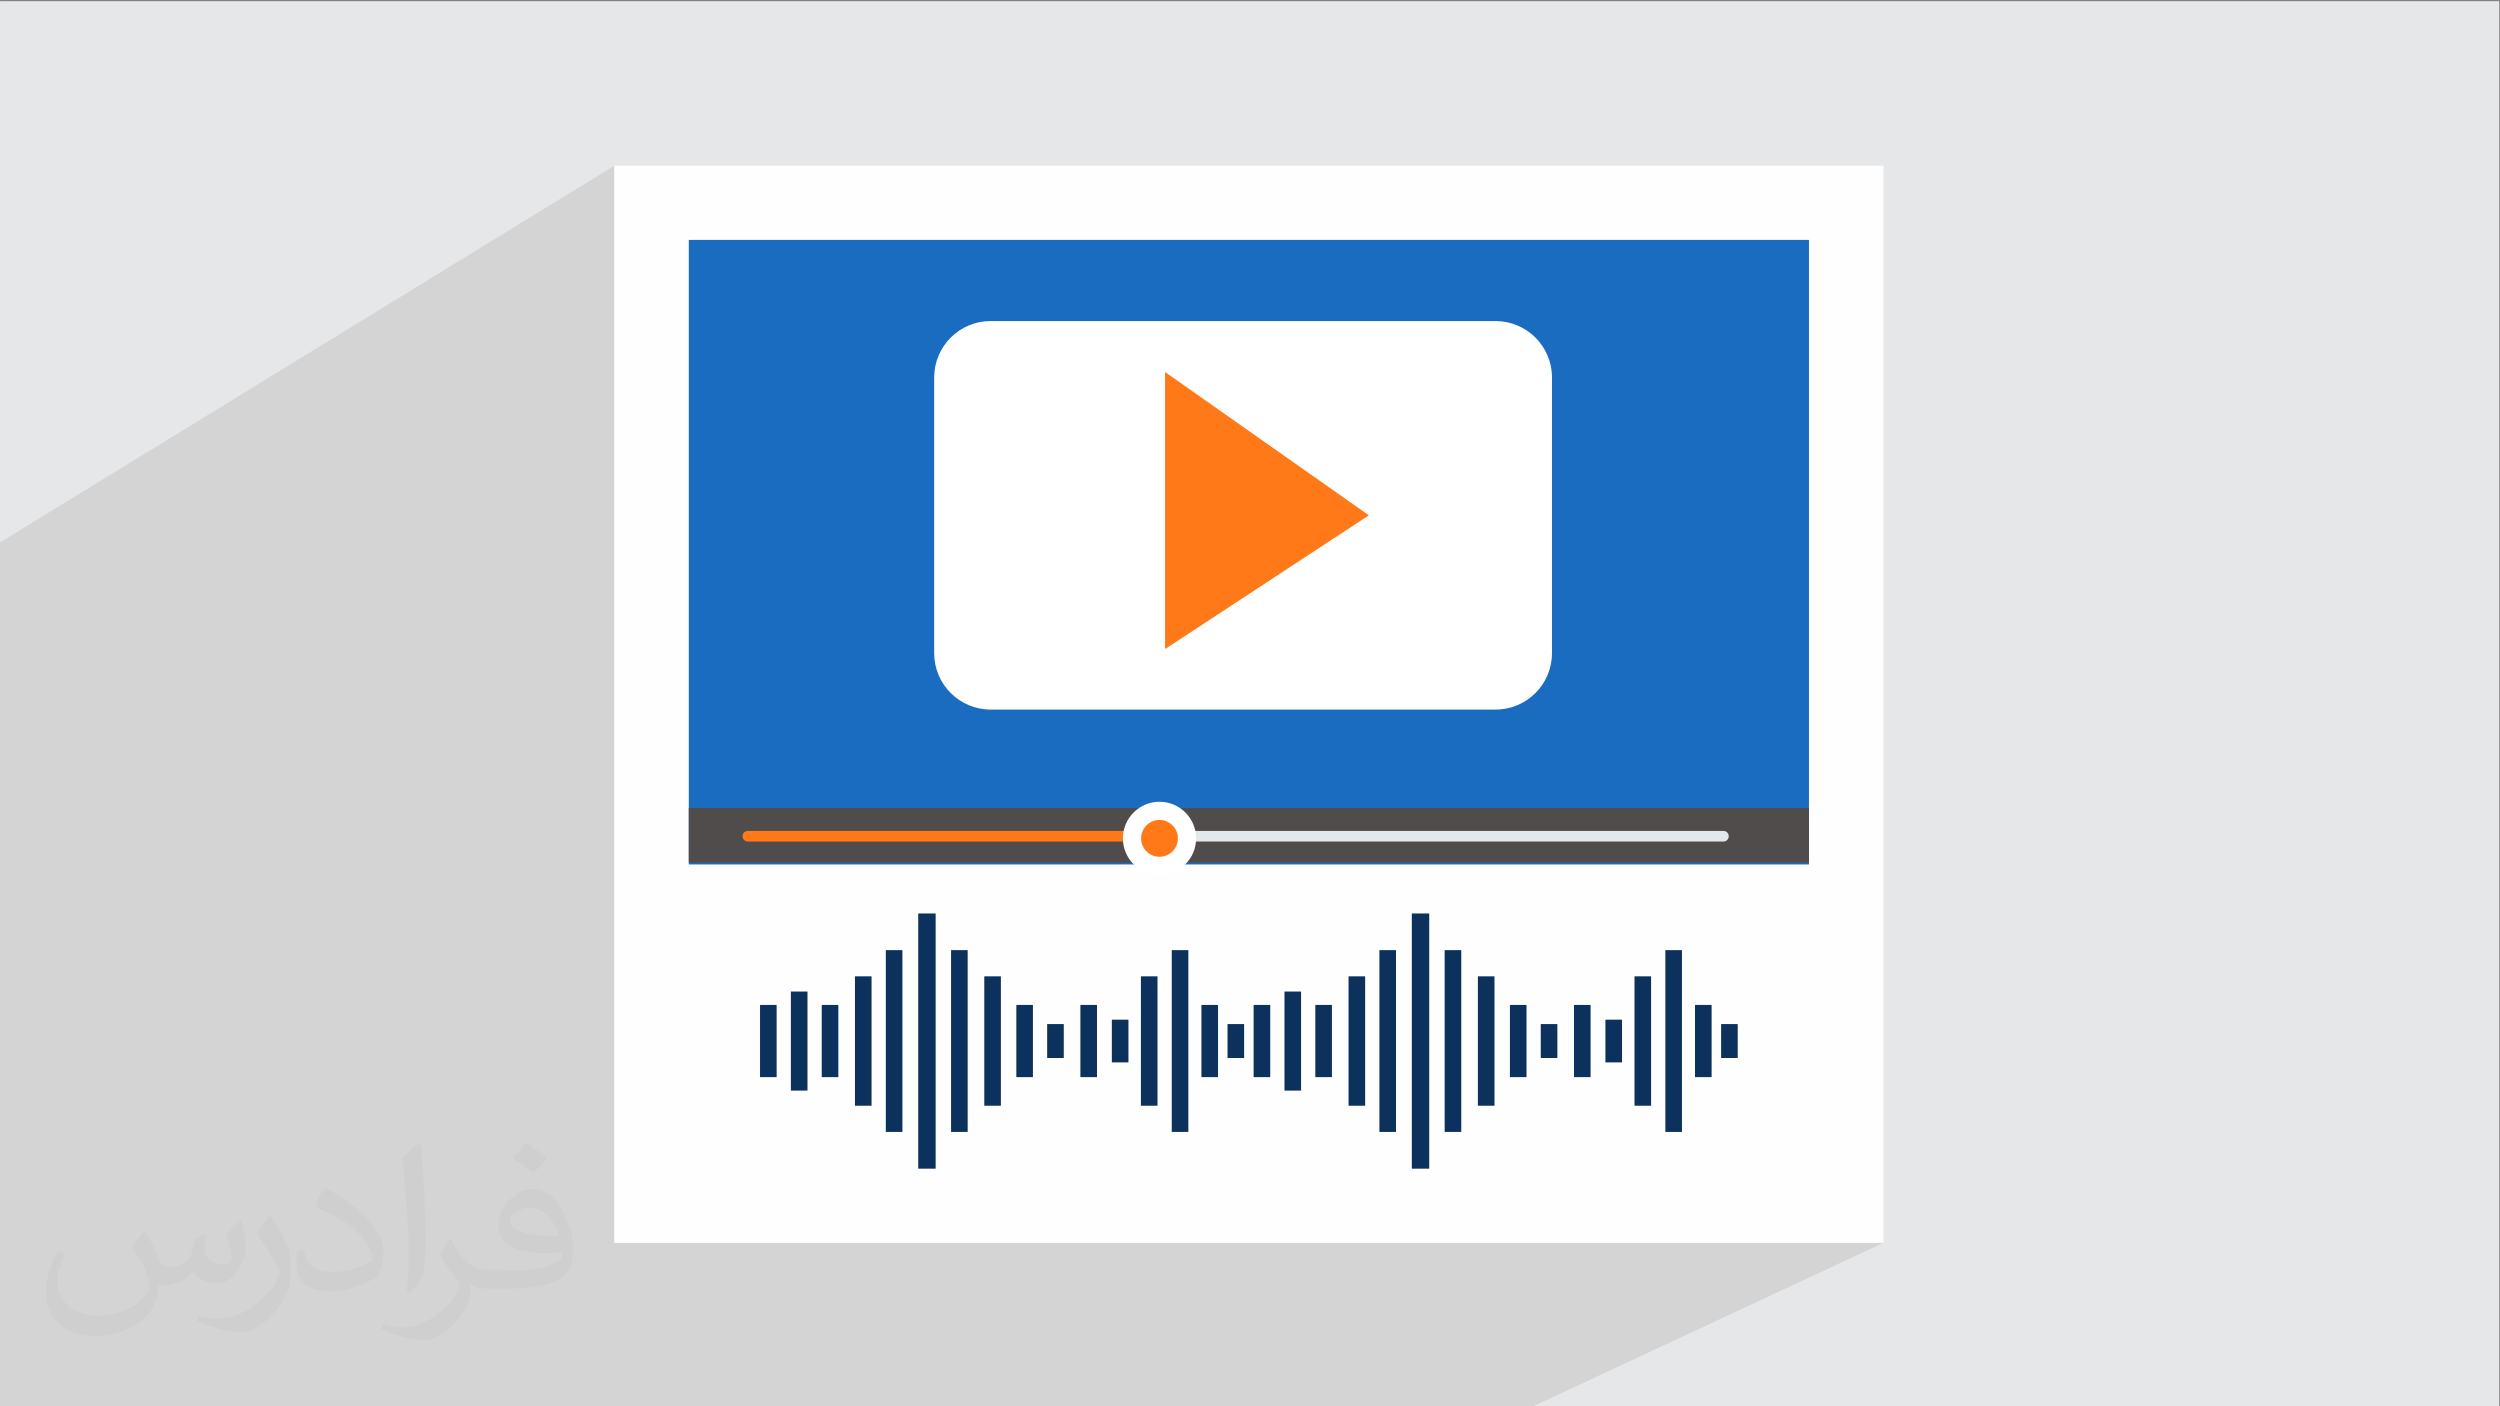 <?xml version="1.0" encoding="UTF-8"?>
<!DOCTYPE svg PUBLIC "-//W3C//DTD SVG 1.1//EN" "http://www.w3.org/Graphics/SVG/1.1/DTD/svg11.dtd">
<!-- Creator: CorelDRAW -->
<svg xmlns="http://www.w3.org/2000/svg" xml:space="preserve" width="3.703in" height="2.083in" version="1.1" style="shape-rendering:geometricPrecision; text-rendering:geometricPrecision; image-rendering:optimizeQuality; fill-rule:evenodd; clip-rule:evenodd"
viewBox="0 0 3703.33 2083.33"
 xmlns:xlink="http://www.w3.org/1999/xlink"
 xmlns:xodm="http://www.corel.com/coreldraw/odm/2003">
 <rect x="0" y="0" width="3703.33" height="2083.33" fill="#808080" stroke="none"/>
 <defs>
  <style type="text/css">
   <![CDATA[
    .fil3 {fill:#FEFEFE}
    .fil0 {fill:#E6E7E8}
    .fil9 {fill:#0B315C;fill-rule:nonzero}
    .fil4 {fill:#196CBF;fill-rule:nonzero}
    .fil5 {fill:#4F4C4B;fill-rule:nonzero}
    .fil8 {fill:#E2E8EC;fill-rule:nonzero}
    .fil7 {fill:#FF7919;fill-rule:nonzero}
    .fil6 {fill:white;fill-rule:nonzero}
    .fil2 {fill:#373435;fill-opacity:0.031}
    .fil1 {fill:#373435;fill-opacity:0.102}
   ]]>
  </style>
 </defs>
 <g id="Layer_x0020_1">
  <polygon class="fil0" points="-2.17,1.74 3702.16,1.74 3702.16,2084.93 -2.17,2084.93 "/>
  <polygon class="fil1" points="2267.78,2084.93 440.03,2084.93 -2.17,2084.93 -2.17,804.85 909.94,245.48 909.94,1841.18 2790.05,1841.18 "/>
  <path class="fil2" d="M216.02 1826.24c7,11 12,21 16,32 3,7 5,19 21,19 5,0 11,-1 17,-5 7,-3 12,-9 14,-17l6 -21 15 -7 1 1c-2,8 -3,16 -3,21 0,18 15,24 27,24 7,0 13,-3 13,-10 0,-8 -4,-22 -8,-35 7,-7 14,-14 22,-20l1 1c4,15 6,30 6,40 0,10 -4,20 -8,27 -7,14 -20,25 -36,25 -12,0 -25,-6 -34,-17l-1 0c-9,11 -22,20 -43,20l-7 0c-1,14 -4,24 -9,33 -13,25 -50,42 -85.01,42 -49,0 -73.01,-28 -73.01,-66 0,-23 8,-45 19,-60l10 4c-7,14 -12,27 -12,40 0,35 29,52 62,52 31,0 68.01,-19 75.01,-42 -3,-25 -12,-36 -26,-59 4,-7 10,-15 17,-23l1 0 0 0 0 0 0 0 0 0 2.02 0.99 -0.01 0.01 0 0zm564.05 -133.01c10,6 20,14 30,23 -6,8 -12,15 -21,21 -10,-8 -20,-15 -30,-22 7,-8 14,-15 20,-22l0 0 0 0 0 0 0 0 1 0zm5 96.01c-17,0 -30,11 -30,19 0,17 33,23 73.01,23 -5,-20 -22,-42 -43,-42l-0.01 0zm-37 93.01c22,0 41,-1 55,-4 16,-4 30,-12 30,-18 0,-1 0,-3 -1,-5 -9,1 -19,1 -29,1 -29,0 -52,-7 -61,-23 -2,-5 -4,-10 -4,-16 0,-16 7,-32 19,-42 10,-9 21,-14 33,-14 20,0 37,16 48,42 6,14 11,30 11,51 0,14 -4,25 -12,34 -16,15 -45,21 -90.01,21l-20 0 0 0 -5 0c-11,0 -19,-2 -25,-7l-1 0c0,3 1,5 1,7 0,10 -3,23 -10,33 -20,30 -42,43 -60,43 -19,0 -42,-7 -63,-17l4 -7c7,3 16,5 29,5 34,0 78.01,-33 84.01,-64 -1,-3 -4,-6 -7,-10 -10,-12 -16,-22 -22,-32 5,-10 10,-18 14,-25l2 0c14,29 28,46 57,46l5 0 0 0 21 0 0 0 0 0 0 0 0 0 -3 1zm-146.01 31c2,-14 3,-29 3,-43l0 -21c0,-39 -5,-96.01 -9,-133.01 7,-8 17,-17 25,-23l2 1c5,47 7,101.01 7,151.01 0,13 -1,26 -2,35 -1,12 -8,21 -22,35l-3 -1 -1 -1zm-151.02 -62.01c1,18 10,33 41,33 20,0 36,-5 55,-14 3,-1 5,-3 5,-5 0,-12 -9,-27 -24,-41 -14,-13 -34,-25 -52,-32 -6,-3 -8,-5 -8,-8 0,-5 7,-16 13,-24l2 0c20,11 43,27 60,44 15,16 25,33 25,51 0,13 -4,26 -11,38 -22,11 -46,20 -70.01,20 -29,0 -48,-14 -48,-45 0,-3 0,-9 1,-16l10 0 0 0 0 0 0 0 0 0 1 -1 0.01 0zm-52 -52l18 29c7,11 13,22 13,41l0 24c0,19 -12,39 -32,60 -15,14 -29,20 -42,20 -19,0 -40,-6 -65,-17l3 -7c8,2 17,4 28,4 36,0 72.01,-26 89.01,-58 2,-4 3,-7 3,-9 0,-4 -2,-8 -4,-11 -9,-17 -19,-33 -30,-47 6,-9 12,-18 18,-27l1 0 0 0 0 0 0 0 0 0 0 -2 -0.01 0z"/>
  <rect class="fil3" x="909.94" y="245.49" width="1880.11" height="1595.7"/>
  <g id="_1711748944480">
   <polygon class="fil4" points="2679.73,1280.63 1020.26,1280.63 1020.26,355.4 2679.73,355.4 "/>
   <polygon class="fil5" points="2679.73,1278.01 1020.26,1278.01 1020.26,1196.99 2679.73,1196.99 "/>
  </g>
  <path class="fil6" d="M2215.4 475.62l-747.97 0c-46.19,0 -83.63,37.45 -83.63,83.64l0 408.3c0,46.19 37.44,83.63 83.63,83.63l747.97 0c46.19,0 83.64,-37.44 83.64,-83.63l0 -408.3c0,-46.19 -37.44,-83.64 -83.64,-83.64z"/>
  <polygon class="fil7" points="1725.83,961.55 1725.83,551.11 2027.77,763.41 "/>
  <path class="fil7" d="M1107.71 1230.96c-4.32,0 -7.84,3.51 -7.84,7.84 0,4.33 3.52,7.84 7.84,7.84l601.15 0c0,-4.44 0,-9.32 0,-15.68l-601.15 0z"/>
  <path class="fil8" d="M2553.07 1230.96l-844.22 0c0,6.36 0,11.24 0,15.68l844.22 0c4.32,0 7.84,-3.51 7.84,-7.84 0,-4.33 -3.52,-7.84 -7.84,-7.84z"/>
  <path class="fil6" d="M1771.83 1241.99c0,-29.95 -24.28,-54.23 -54.23,-54.23 -29.95,0 -54.23,24.28 -54.23,54.23 0,29.95 24.28,54.23 54.23,54.23 29.95,0 54.23,-24.28 54.23,-54.23z"/>
  <path class="fil7" d="M1744.88 1241.99c0,-15.07 -12.21,-27.28 -27.28,-27.28 -15.07,0 -27.28,12.21 -27.28,27.28 0,15.07 12.21,27.28 27.28,27.28 15.07,0 27.28,-12.21 27.28,-27.28z"/>
  <path class="fil9" d="M1150.13 1488.76l-24.04 0c-0.16,0 -0.28,0.18 -0.28,0.4l0 106.16c0,0.22 0.13,0.4 0.28,0.4l24.04 0c0.16,0 0.28,-0.18 0.28,-0.4l0 -106.16c0,-0.22 -0.13,-0.4 -0.28,-0.4z"/>
  <path class="fil9" d="M1241.54 1488.76l-24.04 0c-0.16,0 -0.28,0.18 -0.28,0.4l0 106.16c0,0.22 0.13,0.4 0.28,0.4l24.04 0c0.15,0 0.28,-0.18 0.28,-0.4l0 -106.16c0,-0.22 -0.13,-0.4 -0.28,-0.4z"/>
  <path class="fil9" d="M1529.81 1488.76l-24.04 0c-0.16,0 -0.28,0.18 -0.28,0.4l0 106.16c0,0.22 0.13,0.4 0.28,0.4l24.04 0c0.15,0 0.28,-0.18 0.28,-0.4l0 -106.16c0,-0.22 -0.13,-0.4 -0.28,-0.4z"/>
  <path class="fil9" d="M1804.02 1488.76l-24.04 0c-0.15,0 -0.28,0.18 -0.28,0.4l0 106.16c0,0.22 0.13,0.4 0.28,0.4l24.04 0c0.16,0 0.28,-0.18 0.28,-0.4l0 -106.16c0,-0.22 -0.13,-0.4 -0.28,-0.4z"/>
  <path class="fil9" d="M1624.72 1488.76l-24.04 0c-0.15,0 -0.28,0.18 -0.28,0.4l0 106.16c0,0.22 0.13,0.4 0.28,0.4l24.04 0c0.16,0 0.28,-0.18 0.28,-0.4l0 -106.16c0,-0.22 -0.13,-0.4 -0.28,-0.4z"/>
  <path class="fil9" d="M1671.35 1510.58l-24.13 0c-0.13,0 -0.24,0.15 -0.24,0.34l0 62.63c0,0.19 0.11,0.34 0.24,0.34l24.13 0c0.13,0 0.24,-0.15 0.24,-0.34l0 -62.63c0,-0.19 -0.11,-0.34 -0.24,-0.34z"/>
  <path class="fil9" d="M1575.58 1517.11l-24.18 0c-0.12,0 -0.22,0.13 -0.22,0.3l0 49.66c0,0.17 0.1,0.3 0.22,0.3l24.18 0c0.11,0 0.21,-0.14 0.21,-0.3l0 -49.66c0,-0.17 -0.1,-0.3 -0.21,-0.3z"/>
  <path class="fil9" d="M1842.76 1517.11l-24.18 0c-0.12,0 -0.21,0.13 -0.21,0.3l0 49.66c0,0.17 0.09,0.3 0.21,0.3l24.18 0c0.12,0 0.21,-0.14 0.21,-0.3l0 -49.66c0,-0.17 -0.09,-0.3 -0.21,-0.3z"/>
  <path class="fil9" d="M1195.83 1468.87l-24.04 0c-0.16,0 -0.28,0.18 -0.28,0.4l0 145.94c0,0.22 0.13,0.4 0.28,0.4l24.04 0c0.15,0 0.28,-0.18 0.28,-0.4l0 -145.94c0,-0.22 -0.13,-0.4 -0.28,-0.4z"/>
  <path class="fil9" d="M1290.75 1446.37l-24.04 0c-0.15,0 -0.28,0.18 -0.28,0.4l0 190.94c0,0.22 0.13,0.4 0.28,0.4l24.04 0c0.15,0 0.28,-0.18 0.28,-0.4l0 -190.94c0,-0.22 -0.13,-0.4 -0.28,-0.4z"/>
  <path class="fil9" d="M1482.35 1446.37l-24.04 0c-0.15,0 -0.28,0.18 -0.28,0.4l0 190.94c0,0.22 0.13,0.4 0.28,0.4l24.04 0c0.16,0 0.28,-0.18 0.28,-0.4l0 -190.94c0,-0.22 -0.13,-0.4 -0.28,-0.4z"/>
  <path class="fil9" d="M1714.37 1446.37l-24.04 0c-0.15,0 -0.28,0.18 -0.28,0.4l0 190.94c0,0.22 0.13,0.4 0.28,0.4l24.04 0c0.16,0 0.28,-0.18 0.28,-0.4l0 -190.94c0,-0.22 -0.13,-0.4 -0.28,-0.4z"/>
  <path class="fil9" d="M1336.45 1407.56l-24.04 0c-0.15,0 -0.28,0.18 -0.28,0.4l0 268.56c0,0.22 0.13,0.4 0.28,0.4l24.04 0c0.16,0 0.28,-0.18 0.28,-0.4l0 -268.56c0,-0.22 -0.13,-0.4 -0.28,-0.4z"/>
  <path class="fil9" d="M1433.13 1407.56l-24.04 0c-0.15,0 -0.28,0.18 -0.28,0.4l0 268.56c0,0.22 0.13,0.4 0.28,0.4l24.04 0c0.15,0 0.28,-0.18 0.28,-0.4l0 -268.56c0,-0.22 -0.13,-0.4 -0.28,-0.4z"/>
  <path class="fil9" d="M1760.07 1407.56l-24.04 0c-0.15,0 -0.28,0.18 -0.28,0.4l0 268.56c0,0.22 0.13,0.4 0.28,0.4l24.04 0c0.16,0 0.28,-0.18 0.28,-0.4l0 -268.56c0,-0.22 -0.13,-0.4 -0.28,-0.4z"/>
  <path class="fil9" d="M1385.66 1353.21l-25.19 0c-0.16,0 -0.3,0.19 -0.3,0.42l0 377.22c0,0.23 0.13,0.42 0.3,0.42l25.19 0c0.16,0 0.3,-0.19 0.3,-0.42l0 -377.22c0,-0.23 -0.13,-0.42 -0.3,-0.42z"/>
  <path class="fil9" d="M1881.36 1488.76l-24.04 0c-0.16,0 -0.28,0.18 -0.28,0.4l0 106.16c0,0.22 0.13,0.4 0.28,0.4l24.04 0c0.15,0 0.28,-0.18 0.28,-0.4l0 -106.16c0,-0.22 -0.13,-0.4 -0.28,-0.4z"/>
  <path class="fil9" d="M1972.76 1488.76l-24.04 0c-0.15,0 -0.28,0.18 -0.28,0.4l0 106.16c0,0.22 0.13,0.4 0.28,0.4l24.04 0c0.16,0 0.28,-0.18 0.28,-0.4l0 -106.16c0,-0.22 -0.13,-0.4 -0.28,-0.4z"/>
  <path class="fil9" d="M2261.03 1488.76l-24.04 0c-0.15,0 -0.28,0.18 -0.28,0.4l0 106.16c0,0.22 0.13,0.4 0.28,0.4l24.04 0c0.16,0 0.28,-0.18 0.28,-0.4l0 -106.16c0,-0.22 -0.13,-0.4 -0.28,-0.4z"/>
  <path class="fil9" d="M2535.24 1488.76l-24.04 0c-0.15,0 -0.28,0.18 -0.28,0.4l0 106.16c0,0.22 0.13,0.4 0.28,0.4l24.04 0c0.16,0 0.28,-0.18 0.28,-0.4l0 -106.16c0,-0.22 -0.13,-0.4 -0.28,-0.4z"/>
  <path class="fil9" d="M2355.95 1488.76l-24.04 0c-0.16,0 -0.28,0.18 -0.28,0.4l0 106.16c0,0.22 0.13,0.4 0.28,0.4l24.04 0c0.16,0 0.28,-0.18 0.28,-0.4l0 -106.16c0,-0.22 -0.13,-0.4 -0.28,-0.4z"/>
  <path class="fil9" d="M2402.57 1510.58l-24.13 0c-0.13,0 -0.24,0.15 -0.24,0.34l0 62.63c0,0.19 0.11,0.34 0.24,0.34l24.13 0c0.13,0 0.24,-0.15 0.24,-0.34l0 -62.63c0,-0.19 -0.11,-0.34 -0.24,-0.34z"/>
  <path class="fil9" d="M2306.8 1517.11l-24.18 0c-0.12,0 -0.21,0.13 -0.21,0.3l0 49.66c0,0.17 0.09,0.3 0.21,0.3l24.18 0c0.12,0 0.21,-0.14 0.21,-0.3l0 -49.66c0,-0.17 -0.09,-0.3 -0.21,-0.3z"/>
  <path class="fil9" d="M2573.98 1517.11l-24.18 0c-0.12,0 -0.21,0.13 -0.21,0.3l0 49.66c0,0.17 0.09,0.3 0.21,0.3l24.18 0c0.12,0 0.22,-0.14 0.22,-0.3l0 -49.66c0,-0.17 -0.1,-0.3 -0.22,-0.3z"/>
  <path class="fil9" d="M1927.06 1468.87l-24.04 0c-0.16,0 -0.28,0.18 -0.28,0.4l0 145.94c0,0.22 0.13,0.4 0.28,0.4l24.04 0c0.15,0 0.28,-0.18 0.28,-0.4l0 -145.94c0,-0.22 -0.13,-0.4 -0.28,-0.4z"/>
  <path class="fil9" d="M2021.98 1446.37l-24.04 0c-0.15,0 -0.28,0.18 -0.28,0.4l0 190.94c0,0.22 0.13,0.4 0.28,0.4l24.04 0c0.16,0 0.28,-0.18 0.28,-0.4l0 -190.94c0,-0.22 -0.13,-0.4 -0.28,-0.4z"/>
  <path class="fil9" d="M2213.57 1446.37l-24.04 0c-0.16,0 -0.28,0.18 -0.28,0.4l0 190.94c0,0.22 0.13,0.4 0.28,0.4l24.04 0c0.16,0 0.28,-0.18 0.28,-0.4l0 -190.94c0,-0.22 -0.13,-0.4 -0.28,-0.4z"/>
  <path class="fil9" d="M2445.59 1446.37l-24.04 0c-0.16,0 -0.28,0.18 -0.28,0.4l0 190.94c0,0.22 0.13,0.4 0.28,0.4l24.04 0c0.16,0 0.28,-0.18 0.28,-0.4l0 -190.94c0,-0.22 -0.13,-0.4 -0.28,-0.4z"/>
  <path class="fil9" d="M2067.68 1407.56l-24.04 0c-0.16,0 -0.28,0.18 -0.28,0.4l0 268.56c0,0.22 0.13,0.4 0.28,0.4l24.04 0c0.16,0 0.28,-0.18 0.28,-0.4l0 -268.56c0,-0.22 -0.13,-0.4 -0.28,-0.4z"/>
  <path class="fil9" d="M2164.35 1407.56l-24.04 0c-0.15,0 -0.28,0.18 -0.28,0.4l0 268.56c0,0.22 0.13,0.4 0.28,0.4l24.04 0c0.16,0 0.28,-0.18 0.28,-0.4l0 -268.56c0,-0.22 -0.13,-0.4 -0.28,-0.4z"/>
  <path class="fil9" d="M2491.3 1407.56l-24.04 0c-0.16,0 -0.28,0.18 -0.28,0.4l0 268.56c0,0.22 0.13,0.4 0.28,0.4l24.04 0c0.15,0 0.28,-0.18 0.28,-0.4l0 -268.56c0,-0.22 -0.13,-0.4 -0.28,-0.4z"/>
  <path class="fil9" d="M2116.88 1353.21l-25.19 0c-0.17,0 -0.3,0.19 -0.3,0.42l0 377.22c0,0.23 0.13,0.42 0.3,0.42l25.19 0c0.17,0 0.3,-0.19 0.3,-0.42l0 -377.22c0,-0.23 -0.13,-0.42 -0.3,-0.42z"/>
 </g>
</svg>
